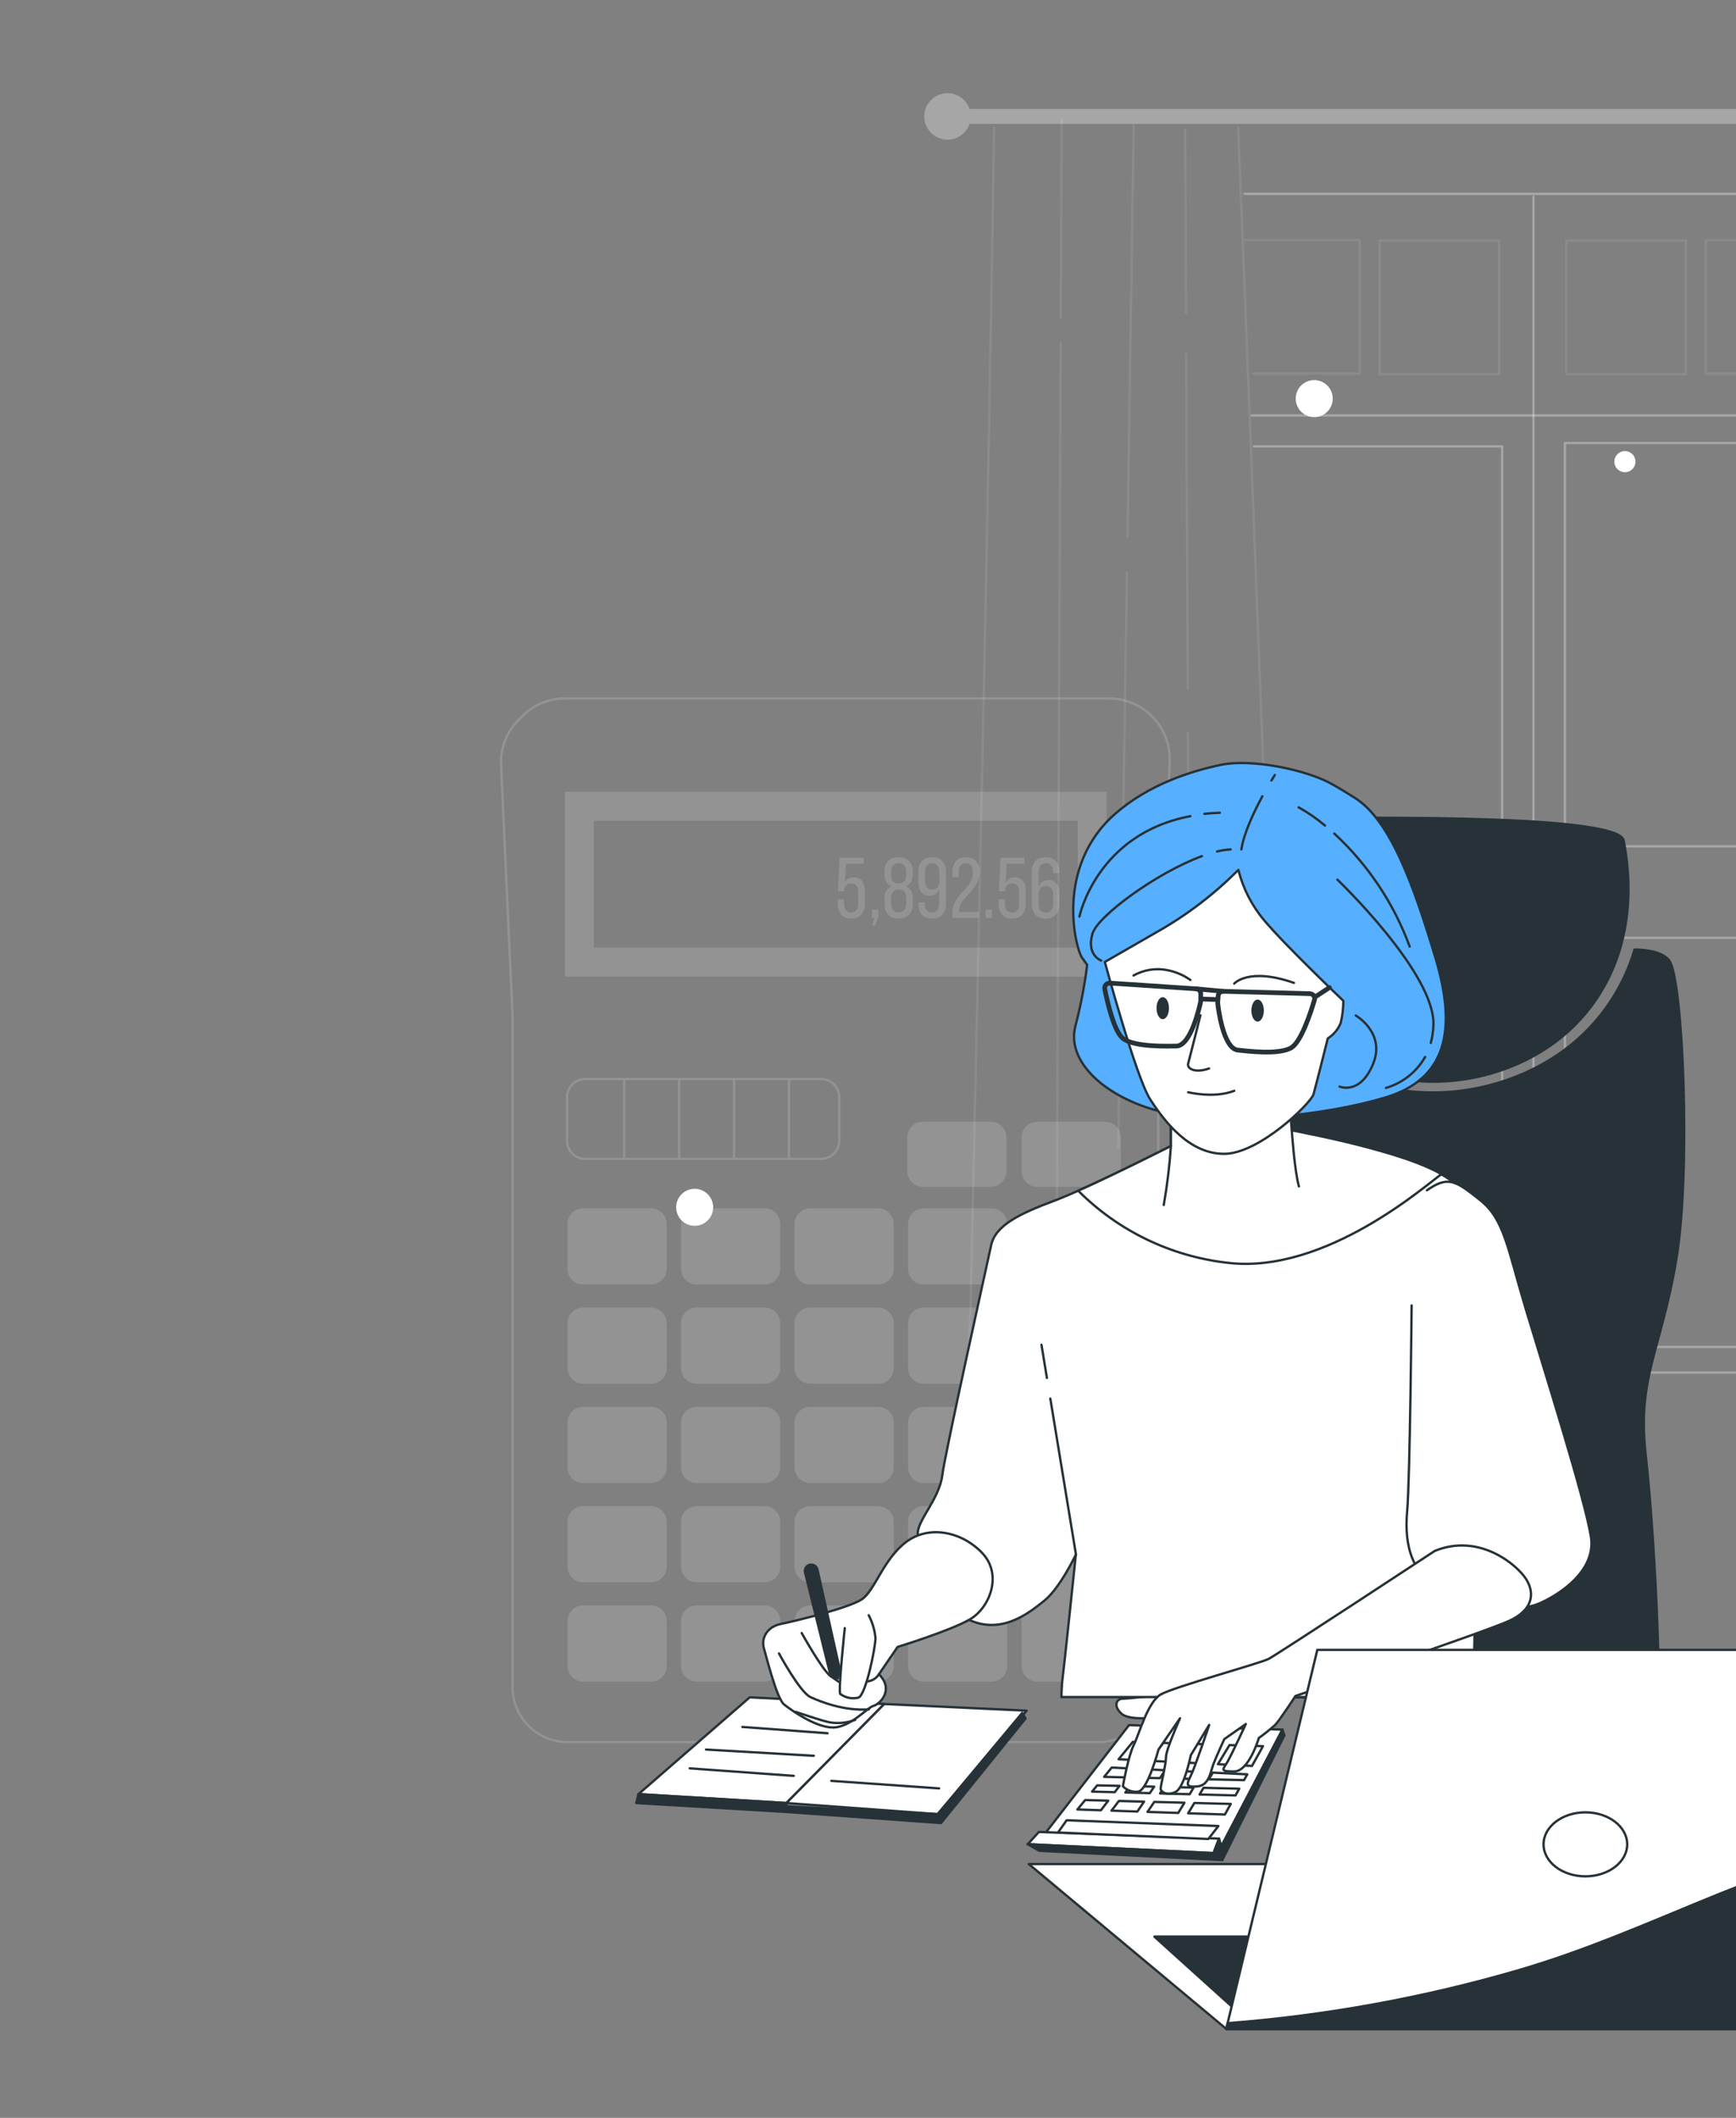 <?xml version="1.0" encoding="UTF-8"?> <svg xmlns="http://www.w3.org/2000/svg" width="738" height="900" viewBox="0 0 738 900" fill="none"><rect x="0" y="0" width="738" height="900" fill="#808080" stroke="none"/> <path opacity="0.3" d="M904.376 39.6C902.317 39.605 900.312 40.255 898.642 41.459C896.971 42.662 895.72 44.359 895.065 46.311H412.17C411.42 44.091 409.905 42.209 407.896 41.002C405.887 39.795 403.514 39.341 401.202 39.721C398.889 40.102 396.786 41.291 395.27 43.078C393.753 44.864 392.92 47.132 392.92 49.475C392.92 51.819 393.753 54.087 395.27 55.873C396.786 57.66 398.889 58.849 401.202 59.23C403.514 59.61 405.887 59.156 407.896 57.949C409.905 56.742 411.42 54.86 412.17 52.64H894.969C895.552 54.355 896.595 55.876 897.985 57.037C899.375 58.198 901.058 58.954 902.849 59.223C904.64 59.491 906.47 59.261 908.139 58.558C909.809 57.855 911.252 56.707 912.312 55.238C913.371 53.769 914.006 52.037 914.147 50.231C914.287 48.426 913.928 46.616 913.108 45.001C912.289 43.386 911.041 42.028 909.5 41.075C907.96 40.122 906.187 39.612 904.376 39.6Z" fill="white"></path> <g opacity="0.3"> <path opacity="0.3" d="M526.354 54.495C533.238 221.871 539.26 390.853 546.469 557.618L545.761 590.313C545.761 590.313 514.806 590.313 498.516 591.938C482.225 593.564 456.987 593.564 439.072 593.564C421.156 593.564 411.386 587.063 411.386 587.063L412.552 557.58C416.166 390.892 420.066 221.89 422.609 54.495" stroke="white" stroke-linecap="round" stroke-linejoin="round"></path> <path opacity="0.3" d="M449.224 529.952L449.129 549.664" stroke="white" stroke-linecap="round" stroke-linejoin="round"></path> <path opacity="0.3" d="M450.907 145.965L449.301 512.457" stroke="white" stroke-linecap="round" stroke-linejoin="round"></path> <path opacity="0.3" d="M451.327 50.785L450.945 135.028" stroke="white" stroke-linecap="round" stroke-linejoin="round"></path> <path opacity="0.3" d="M479.071 243.304L475.399 487.314" stroke="white" stroke-linecap="round" stroke-linejoin="round"></path> <path opacity="0.3" d="M481.958 52.984L479.319 228.047" stroke="white" stroke-linecap="round" stroke-linejoin="round"></path> <path opacity="0.3" d="M504.997 311.161L506.03 537.638" stroke="white" stroke-linecap="round" stroke-linejoin="round"></path> <path opacity="0.3" d="M504.271 150.343L504.92 292.577" stroke="white" stroke-linecap="round" stroke-linejoin="round"></path> <path opacity="0.3" d="M503.831 55.164L504.194 132.848" stroke="white" stroke-linecap="round" stroke-linejoin="round"></path> </g> <g opacity="0.3"> <path opacity="0.3" d="M529.433 102.065H578.017V158.756H532.683" stroke="white" stroke-linecap="round" stroke-linejoin="round"></path> <path opacity="0.3" d="M637.289 102.199H586.506V159.062H637.289V102.199Z" stroke="white" stroke-linecap="round" stroke-linejoin="round"></path> </g> <g opacity="0.3"> <path opacity="0.3" d="M773.729 102.065H725.126V158.756H770.479" stroke="white" stroke-linecap="round" stroke-linejoin="round"></path> <path opacity="0.3" d="M665.873 159.062H716.656V102.199H665.873V159.062Z" stroke="white" stroke-linecap="round" stroke-linejoin="round"></path> </g> <path opacity="0.3" d="M537.463 359.65H638.589V189.692H533.008" stroke="white" stroke-linecap="round" stroke-linejoin="round"></path> <path opacity="0.3" d="M768.605 188.258H665.261V359.65H760.823" stroke="white" stroke-linecap="round" stroke-linejoin="round"></path> <path opacity="0.3" d="M540.79 399.974H638.589V570.811H548.189" stroke="white" stroke-linecap="round" stroke-linejoin="round"></path> <path opacity="0.3" d="M761.932 398.54H665.261V572.398H753.404" stroke="white" stroke-linecap="round" stroke-linejoin="round"></path> <path opacity="0.3" d="M547.75 583.258H754.762" stroke="white" stroke-linecap="round" stroke-linejoin="round"></path> <path opacity="0.3" d="M529.031 82.391H773.595" stroke="white" stroke-linecap="round" stroke-linejoin="round"></path> <path opacity="0.3" d="M651.896 83.557V580.906" stroke="white" stroke-linecap="round" stroke-linejoin="round"></path> <path opacity="0.3" d="M532.128 176.557H770.039" stroke="white" stroke-linecap="round" stroke-linejoin="round"></path> <g opacity="0.15"> <path d="M471.463 296.81H240.182C236.603 296.806 233.063 297.55 229.789 298.995C226.515 300.44 223.579 302.554 221.17 305.2C218.443 307.743 216.301 310.848 214.893 314.301C213.484 317.753 212.843 321.47 213.013 325.195L217.895 431.641V716.932C217.895 723.137 220.36 729.087 224.747 733.475C229.134 737.862 235.085 740.327 241.29 740.327H467.595C474.079 740.051 480.224 737.352 484.813 732.763C489.402 728.173 492.102 722.029 492.377 715.544V430.284L497.259 323.838C497.419 320.35 496.871 316.865 495.647 313.595C494.423 310.325 492.549 307.336 490.138 304.81C487.727 302.284 484.829 300.273 481.619 298.898C478.41 297.523 474.954 296.812 471.463 296.81Z" stroke="white" stroke-linecap="round" stroke-linejoin="round"></path> <path d="M240.635 336.955V414.516H469.981V336.955H240.635ZM458.658 403.193H251.958V348.262H458.658V403.193Z" fill="white" stroke="white" stroke-linecap="round" stroke-linejoin="round"></path> <path d="M349.03 458.53H248.807C244.526 458.53 241.056 462 241.056 466.281V484.732C241.056 489.013 244.526 492.483 248.807 492.483H349.03C353.311 492.483 356.782 489.013 356.782 484.732V466.281C356.782 462 353.311 458.53 349.03 458.53Z" stroke="white" stroke-linecap="round" stroke-linejoin="round"></path> <path d="M265.386 458.951V492.499" stroke="white" stroke-linecap="round" stroke-linejoin="round"></path> <path d="M288.718 458.951V492.499" stroke="white" stroke-linecap="round" stroke-linejoin="round"></path> <path d="M312.051 458.951V492.499" stroke="white" stroke-linecap="round" stroke-linejoin="round"></path> <path d="M335.398 458.951V492.499" stroke="white" stroke-linecap="round" stroke-linejoin="round"></path> <path d="M421.226 477.198H392.341C388.947 477.198 386.196 479.95 386.196 483.344V497.708C386.196 501.102 388.947 503.853 392.341 503.853H421.226C424.62 503.853 427.371 501.102 427.371 497.708V483.344C427.371 479.95 424.62 477.198 421.226 477.198Z" fill="white" stroke="white" stroke-linecap="round" stroke-linejoin="round"></path> <path d="M276.787 513.991H247.902C244.509 513.991 241.757 516.742 241.757 520.136V539.226C241.757 542.62 244.509 545.371 247.902 545.371H276.787C280.181 545.371 282.932 542.62 282.932 539.226V520.136C282.932 516.742 280.181 513.991 276.787 513.991Z" fill="white" stroke="white" stroke-linecap="round" stroke-linejoin="round"></path> <path d="M325.042 513.991H296.158C292.764 513.991 290.013 516.742 290.013 520.136V539.226C290.013 542.62 292.764 545.371 296.158 545.371H325.042C328.436 545.371 331.187 542.62 331.187 539.226V520.136C331.187 516.742 328.436 513.991 325.042 513.991Z" fill="white" stroke="white" stroke-linecap="round" stroke-linejoin="round"></path> <path d="M373.298 513.991H344.414C341.02 513.991 338.269 516.742 338.269 520.136V539.226C338.269 542.62 341.02 545.371 344.414 545.371H373.298C376.692 545.371 379.443 542.62 379.443 539.226V520.136C379.443 516.742 376.692 513.991 373.298 513.991Z" fill="white" stroke="white" stroke-linecap="round" stroke-linejoin="round"></path> <path d="M421.554 513.991H392.669C389.275 513.991 386.524 516.742 386.524 520.136V539.226C386.524 542.62 389.275 545.371 392.669 545.371H421.554C424.947 545.371 427.699 542.62 427.699 539.226V520.136C427.699 516.742 424.947 513.991 421.554 513.991Z" fill="white" stroke="white" stroke-linecap="round" stroke-linejoin="round"></path> <path d="M469.825 513.991H440.94C437.547 513.991 434.795 516.742 434.795 520.136V539.226C434.795 542.62 437.547 545.371 440.94 545.371H469.825C473.219 545.371 475.97 542.62 475.97 539.226V520.136C475.97 516.742 473.219 513.991 469.825 513.991Z" fill="white" stroke="white" stroke-linecap="round" stroke-linejoin="round"></path> <path d="M276.787 556.163H247.902C244.509 556.163 241.757 558.915 241.757 562.309V581.399C241.757 584.793 244.509 587.544 247.902 587.544H276.787C280.181 587.544 282.932 584.793 282.932 581.399V562.309C282.932 558.915 280.181 556.163 276.787 556.163Z" fill="white" stroke="white" stroke-linecap="round" stroke-linejoin="round"></path> <path d="M325.042 556.163H296.158C292.764 556.163 290.013 558.915 290.013 562.309V581.399C290.013 584.793 292.764 587.544 296.158 587.544H325.042C328.436 587.544 331.187 584.793 331.187 581.399V562.309C331.187 558.915 328.436 556.163 325.042 556.163Z" fill="white" stroke="white" stroke-linecap="round" stroke-linejoin="round"></path> <path d="M373.298 556.163H344.414C341.02 556.163 338.269 558.915 338.269 562.309V581.399C338.269 584.793 341.02 587.544 344.414 587.544H373.298C376.692 587.544 379.443 584.793 379.443 581.399V562.309C379.443 558.915 376.692 556.163 373.298 556.163Z" fill="white" stroke="white" stroke-linecap="round" stroke-linejoin="round"></path> <path d="M421.554 556.163H392.669C389.275 556.163 386.524 558.915 386.524 562.309V581.399C386.524 584.793 389.275 587.544 392.669 587.544H421.554C424.947 587.544 427.699 584.793 427.699 581.399V562.309C427.699 558.915 424.947 556.163 421.554 556.163Z" fill="white" stroke="white" stroke-linecap="round" stroke-linejoin="round"></path> <path d="M469.825 556.163H440.94C437.547 556.163 434.795 558.915 434.795 562.309V581.399C434.795 584.793 437.547 587.544 440.94 587.544H469.825C473.219 587.544 475.97 584.793 475.97 581.399V562.309C475.97 558.915 473.219 556.163 469.825 556.163Z" fill="white" stroke="white" stroke-linecap="round" stroke-linejoin="round"></path> <path d="M276.787 598.352H247.902C244.509 598.352 241.757 601.103 241.757 604.497V623.587C241.757 626.981 244.509 629.732 247.902 629.732H276.787C280.181 629.732 282.932 626.981 282.932 623.587V604.497C282.932 601.103 280.181 598.352 276.787 598.352Z" fill="white" stroke="white" stroke-linecap="round" stroke-linejoin="round"></path> <path d="M325.042 598.352H296.158C292.764 598.352 290.013 601.103 290.013 604.497V623.587C290.013 626.981 292.764 629.732 296.158 629.732H325.042C328.436 629.732 331.187 626.981 331.187 623.587V604.497C331.187 601.103 328.436 598.352 325.042 598.352Z" fill="white" stroke="white" stroke-linecap="round" stroke-linejoin="round"></path> <path d="M373.298 598.352H344.414C341.02 598.352 338.269 601.103 338.269 604.497V623.587C338.269 626.981 341.02 629.732 344.414 629.732H373.298C376.692 629.732 379.443 626.981 379.443 623.587V604.497C379.443 601.103 376.692 598.352 373.298 598.352Z" fill="white" stroke="white" stroke-linecap="round" stroke-linejoin="round"></path> <path d="M421.554 598.352H392.669C389.275 598.352 386.524 601.103 386.524 604.497V623.587C386.524 626.981 389.275 629.732 392.669 629.732H421.554C424.947 629.732 427.699 626.981 427.699 623.587V604.497C427.699 601.103 424.947 598.352 421.554 598.352Z" fill="white" stroke="white" stroke-linecap="round" stroke-linejoin="round"></path> <path d="M469.825 598.352H440.94C437.547 598.352 434.795 601.103 434.795 604.497V623.587C434.795 626.981 437.547 629.732 440.94 629.732H469.825C473.219 629.732 475.97 626.981 475.97 623.587V604.497C475.97 601.103 473.219 598.352 469.825 598.352Z" fill="white" stroke="white" stroke-linecap="round" stroke-linejoin="round"></path> <path d="M276.787 640.541H247.902C244.509 640.541 241.757 643.292 241.757 646.686V665.776C241.757 669.169 244.509 671.921 247.902 671.921H276.787C280.181 671.921 282.932 669.169 282.932 665.776V646.686C282.932 643.292 280.181 640.541 276.787 640.541Z" fill="white" stroke="white" stroke-linecap="round" stroke-linejoin="round"></path> <path d="M325.042 640.541H296.158C292.764 640.541 290.013 643.292 290.013 646.686V665.776C290.013 669.169 292.764 671.921 296.158 671.921H325.042C328.436 671.921 331.187 669.169 331.187 665.776V646.686C331.187 643.292 328.436 640.541 325.042 640.541Z" fill="white" stroke="white" stroke-linecap="round" stroke-linejoin="round"></path> <path d="M373.298 640.541H344.414C341.02 640.541 338.269 643.292 338.269 646.686V665.776C338.269 669.169 341.02 671.921 344.414 671.921H373.298C376.692 671.921 379.443 669.169 379.443 665.776V646.686C379.443 643.292 376.692 640.541 373.298 640.541Z" fill="white" stroke="white" stroke-linecap="round" stroke-linejoin="round"></path> <path d="M421.554 640.541H392.669C389.275 640.541 386.524 643.292 386.524 646.686V665.776C386.524 669.169 389.275 671.921 392.669 671.921H421.554C424.947 671.921 427.699 669.169 427.699 665.776V646.686C427.699 643.292 424.947 640.541 421.554 640.541Z" fill="white" stroke="white" stroke-linecap="round" stroke-linejoin="round"></path> <path d="M276.787 682.729H247.902C244.509 682.729 241.757 685.48 241.757 688.874V707.964C241.757 711.358 244.509 714.109 247.902 714.109H276.787C280.181 714.109 282.932 711.358 282.932 707.964V688.874C282.932 685.48 280.181 682.729 276.787 682.729Z" fill="white" stroke="white" stroke-linecap="round" stroke-linejoin="round"></path> <path d="M325.042 682.729H296.158C292.764 682.729 290.013 685.48 290.013 688.874V707.964C290.013 711.358 292.764 714.109 296.158 714.109H325.042C328.436 714.109 331.187 711.358 331.187 707.964V688.874C331.187 685.48 328.436 682.729 325.042 682.729Z" fill="white" stroke="white" stroke-linecap="round" stroke-linejoin="round"></path> <path d="M373.298 682.729H344.414C341.02 682.729 338.269 685.48 338.269 688.874V707.964C338.269 711.358 341.02 714.109 344.414 714.109H373.298C376.692 714.109 379.443 711.358 379.443 707.964V688.874C379.443 685.48 376.692 682.729 373.298 682.729Z" fill="white" stroke="white" stroke-linecap="round" stroke-linejoin="round"></path> <path d="M421.554 682.729H392.669C389.275 682.729 386.524 685.48 386.524 688.874V707.964C386.524 711.358 389.275 714.109 392.669 714.109H421.554C424.947 714.109 427.699 711.358 427.699 707.964V688.874C427.699 685.48 424.947 682.729 421.554 682.729Z" fill="white" stroke="white" stroke-linecap="round" stroke-linejoin="round"></path> <path d="M469.716 640.541H441.034C439.379 640.541 437.793 641.198 436.623 642.368C435.453 643.538 434.795 645.125 434.795 646.779V707.871C434.795 709.525 435.453 711.112 436.623 712.282C437.793 713.452 439.379 714.109 441.034 714.109H469.716C471.371 714.109 472.957 713.452 474.127 712.282C475.297 711.112 475.955 709.525 475.955 707.871V646.779C475.955 645.125 475.297 643.538 474.127 642.368C472.957 641.198 471.371 640.541 469.716 640.541Z" fill="white" stroke="white" stroke-linecap="round" stroke-linejoin="round"></path> <path d="M469.825 477.198H440.94C437.547 477.198 434.795 479.95 434.795 483.344V497.708C434.795 501.102 437.547 503.853 440.94 503.853H469.825C473.219 503.853 475.97 501.102 475.97 497.708V483.344C475.97 479.95 473.219 477.198 469.825 477.198Z" fill="white" stroke="white" stroke-linecap="round" stroke-linejoin="round"></path> <path d="M359.199 374.932C359.569 374.26 360.12 373.704 360.79 373.329C361.46 372.954 362.222 372.775 362.989 372.811C366.295 372.811 367.668 375.229 367.668 378.878V383.885C367.668 387.799 365.812 390.373 361.897 390.373C357.983 390.373 356.158 387.799 356.158 383.885V382.169H358.825V384.072C358.825 386.38 359.776 387.768 361.819 387.768C363.862 387.768 364.814 386.38 364.814 384.072V379.097C364.814 376.788 363.862 375.4 361.819 375.4C361.448 375.383 361.077 375.442 360.728 375.572C360.38 375.702 360.061 375.902 359.792 376.158C359.522 376.414 359.307 376.722 359.16 377.064C359.013 377.405 358.936 377.773 358.934 378.145V378.738H356.267L356.953 364.498H367.153V367.072H359.62L359.199 374.932Z" fill="white"></path> <path d="M371.739 390.108H370.678V386.567H373.392V389.889L371.957 393.367H370.787L371.739 390.108Z" fill="white"></path> <path d="M388.083 370.581V371.376C388.083 373.981 387.163 375.884 385.151 376.648C387.272 377.49 388.083 379.502 388.083 382.06V383.963C388.083 387.909 386.025 390.373 382.048 390.373C378.07 390.373 376.012 387.909 376.012 383.963V382.091C376.012 379.502 376.807 377.553 378.975 376.679C376.885 375.884 376.012 374.012 376.012 371.408V370.612C376.012 366.666 378.102 364.28 382.048 364.28C385.994 364.28 388.083 366.635 388.083 370.581ZM378.819 370.581V371.829C378.819 374.324 380.036 375.416 382.048 375.416C384.06 375.416 385.26 374.324 385.26 371.829V370.581C385.26 367.961 384.06 366.744 382.048 366.744C380.036 366.744 378.819 368.054 378.819 370.643V370.581ZM378.819 381.67V383.822C378.819 386.458 380.004 387.706 382.048 387.706C384.091 387.706 385.167 386.458 385.26 383.822V381.67C385.26 379.19 384.169 377.974 382.048 377.974C379.926 377.974 378.819 379.253 378.819 381.732V381.67Z" fill="white"></path> <path d="M402.151 370.69V383.744C402.151 387.8 400.327 390.373 396.24 390.373C392.154 390.373 390.454 387.846 390.454 383.932V383.448H393.121V384.119C393.121 386.411 394.104 387.768 396.162 387.768C398.221 387.768 399.282 386.38 399.282 383.666V377.927C398.987 378.767 398.424 379.488 397.681 379.978C396.937 380.468 396.053 380.701 395.164 380.641C391.858 380.641 390.407 378.301 390.407 374.605V370.69C390.407 366.775 392.31 364.249 396.256 364.249C400.202 364.249 402.151 366.775 402.151 370.69ZM393.23 370.534V374.387C393.23 376.679 394.228 378.083 396.272 378.083C398.315 378.083 399.297 376.679 399.297 374.387V370.534C399.297 368.195 398.361 366.853 396.272 366.853C394.182 366.853 393.23 368.195 393.23 370.534Z" fill="white"></path> <path d="M416.422 370.721C416.422 378.442 407.751 381.218 407.719 387.113V387.519H416.126V390.108H404.896V387.909C404.896 379.642 413.568 378.036 413.568 370.83C413.568 368.195 412.695 366.807 410.574 366.807C408.452 366.807 407.564 368.366 407.564 370.581V372.842H404.896V370.768C404.896 366.853 406.69 364.249 410.636 364.249C414.582 364.249 416.422 366.807 416.422 370.721Z" fill="white"></path> <path d="M421.741 386.567V390.108H418.996V386.567H421.741Z" fill="white"></path> <path d="M427.574 374.932C427.945 374.257 428.499 373.7 429.172 373.325C429.845 372.95 430.61 372.772 431.38 372.811C434.67 372.811 436.058 375.229 436.058 378.878V383.885C436.058 387.799 434.202 390.373 430.288 390.373C426.373 390.373 424.548 387.799 424.548 383.885V382.169H427.215V384.072C427.215 386.38 428.167 387.768 430.21 387.768C432.253 387.768 433.22 386.38 433.22 384.072V379.097C433.22 376.788 432.269 375.4 430.21 375.4C429.838 375.383 429.467 375.442 429.119 375.572C428.77 375.702 428.452 375.902 428.182 376.158C427.913 376.414 427.698 376.722 427.55 377.064C427.403 377.405 427.326 377.773 427.324 378.145V378.738H424.658L425.344 364.498H435.45V367.072H427.98L427.574 374.932Z" fill="white"></path> <path d="M450.361 370.643V371.174H447.678V370.519C447.678 368.21 446.727 366.853 444.652 366.853C442.578 366.853 441.533 368.242 441.533 370.987V376.726C441.835 375.886 442.401 375.166 443.146 374.674C443.891 374.182 444.775 373.944 445.666 373.997C448.957 373.997 450.345 376.367 450.345 380.064V383.932C450.345 387.846 448.411 390.42 444.496 390.42C440.582 390.42 438.601 387.846 438.601 383.932V370.877C438.601 366.822 440.441 364.296 444.496 364.296C448.552 364.296 450.361 366.744 450.361 370.643ZM441.533 380.235V384.072C441.533 386.38 442.485 387.768 444.574 387.768C446.664 387.768 447.694 386.38 447.694 384.072V380.235C447.694 377.927 446.696 376.539 444.574 376.539C442.453 376.539 441.533 377.927 441.533 380.235Z" fill="white"></path> </g> <path d="M318.711 721.304L271.427 762.432L334.312 766.217L375.918 724.134L318.711 721.304Z" fill="white" stroke="#263238" stroke-linecap="round" stroke-linejoin="round"></path> <path d="M375.919 724.134L436.453 726.964L398.614 770.94L334.313 766.218L375.919 724.134Z" fill="white" stroke="#263238" stroke-linecap="round" stroke-linejoin="round"></path> <path d="M315.595 733.885L351.808 736.562" stroke="#263238" stroke-linecap="round" stroke-linejoin="round"></path> <path d="M300.146 743.484L345.958 746.141" stroke="#263238" stroke-linecap="round" stroke-linejoin="round"></path> <path d="M293.225 751.476L337.43 754.669" stroke="#263238" stroke-linecap="round" stroke-linejoin="round"></path> <path d="M353.414 756.791L399.226 760.003" stroke="#263238" stroke-linecap="round" stroke-linejoin="round"></path> <path d="M271.428 762.432L270.491 766.217L334.313 770.003V766.217L271.428 762.432Z" fill="#263238" stroke="#263238" stroke-linecap="round" stroke-linejoin="round"></path> <path d="M334.313 767.632V770.003L400.029 774.726L435.975 730.272L434.56 727.92L398.614 770.94L334.313 767.632Z" fill="#263238" stroke="#263238" stroke-linecap="round" stroke-linejoin="round"></path> <path d="M479.95 733.121L442.59 781.341L519.185 784.649L545.188 735.013L479.95 733.121Z" fill="white" stroke="#263238" stroke-linecap="round" stroke-linejoin="round"></path> <path d="M441.653 778.511L436.911 783.712L515.877 787.498L518.248 781.341L441.653 778.511Z" fill="white" stroke="#263238" stroke-linecap="round" stroke-linejoin="round"></path> <path d="M518.247 781.341L519.184 784.649L545.187 735.013L545.99 737.499L519.624 790.442L515.876 787.498L518.247 781.341Z" fill="#263238" stroke="#263238" stroke-linecap="round" stroke-linejoin="round"></path> <path d="M497.77 748.722L503.047 740.941L494.501 740.654L488.688 748.263L497.77 748.722Z" fill="white" stroke="#263238" stroke-linecap="round" stroke-linejoin="round"></path> <path d="M481.537 751.591L472.627 751.132L469.396 755.09L478.688 755.319L481.537 751.591Z" fill="white" stroke="#263238" stroke-linecap="round" stroke-linejoin="round"></path> <path d="M475.667 765.338L472.513 769.449L483.507 769.831L486.355 765.625L475.667 765.338Z" fill="white" stroke="#263238" stroke-linecap="round" stroke-linejoin="round"></path> <path d="M475.935 758.914L466.433 758.703L464.253 761.361L473.889 761.609L475.935 758.914Z" fill="white" stroke="#263238" stroke-linecap="round" stroke-linejoin="round"></path> <path d="M487.828 769.984L500.886 770.424L503.525 766.084L490.696 765.74L487.828 769.984Z" fill="white" stroke="#263238" stroke-linecap="round" stroke-linejoin="round"></path> <path d="M513.85 756.141L528.859 756.485L530.236 754.019L515.59 753.292L513.85 756.141Z" fill="white" stroke="#263238" stroke-linecap="round" stroke-linejoin="round"></path> <path d="M517.75 749.717L532.243 750.443L536.909 742.049L522.683 741.591L517.75 749.717Z" fill="white" stroke="#263238" stroke-linecap="round" stroke-linejoin="round"></path> <path d="M509.95 762.585L525.227 762.986L526.833 760.118L511.651 759.755L509.95 762.585Z" fill="white" stroke="#263238" stroke-linecap="round" stroke-linejoin="round"></path> <path d="M478.401 761.743L488.803 762.011L490.657 759.258L480.466 759.028L478.401 761.743Z" fill="white" stroke="#263238" stroke-linecap="round" stroke-linejoin="round"></path> <path d="M513.582 749.506L518.477 741.438L507.368 741.074L502.053 748.933L513.582 749.506Z" fill="white" stroke="#263238" stroke-linecap="round" stroke-linejoin="round"></path> <path d="M507.75 766.198L505.093 770.577L520.714 771.093L523.218 766.6L507.75 766.198Z" fill="white" stroke="#263238" stroke-linecap="round" stroke-linejoin="round"></path> <path d="M484.233 748.034L489.988 740.501L481.576 740.233L475.534 747.614L484.233 748.034Z" fill="white" stroke="#263238" stroke-linecap="round" stroke-linejoin="round"></path> <path d="M471.136 765.204L461.327 764.955L458.039 768.951L468.019 769.296L471.136 765.204Z" fill="white" stroke="#263238" stroke-linecap="round" stroke-linejoin="round"></path> <path d="M483.22 755.414L493.086 755.644L495.38 752.279L485.992 751.801L483.22 755.414Z" fill="white" stroke="#263238" stroke-linecap="round" stroke-linejoin="round"></path> <path d="M511.421 753.082L499.663 752.489L497.445 755.759L509.624 756.045L511.421 753.082Z" fill="white" stroke="#263238" stroke-linecap="round" stroke-linejoin="round"></path> <path d="M507.426 759.659L494.998 759.372L493.143 762.126L505.724 762.47L507.426 759.659Z" fill="white" stroke="#263238" stroke-linecap="round" stroke-linejoin="round"></path> <path d="M436.911 783.712L441.825 786.504L519.624 790.443L515.877 787.498L436.911 783.712Z" fill="#263238" stroke="#263238" stroke-linecap="round" stroke-linejoin="round"></path> <path d="M449.779 778.741L453.45 773.54L517.961 775.988L513.678 781.494L449.779 778.741Z" fill="white" stroke="#263238" stroke-linecap="round" stroke-linejoin="round"></path> <path d="M522.205 617.904C518.764 648.916 516.641 692.472 516.469 721.343H705.298C705.107 692.395 702.985 648.916 699.562 617.904C695.968 585.495 706.044 573.928 712.526 535.802C719.007 497.677 715.413 416.226 709.658 408.291C707.038 404.696 700.863 403.626 694.878 403.53C690.565 418.136 682.269 431.251 670.921 441.407C640.921 468.309 585.416 476.052 546.641 439.342C536.424 429.691 529.281 417.24 526.106 403.549C520.37 403.721 514.634 404.849 512.072 408.291C506.336 416.226 502.703 497.62 509.185 535.802C515.666 573.985 525.8 585.495 522.205 617.904Z" fill="#263238" stroke="#263238" stroke-linecap="round" stroke-linejoin="round"></path> <path d="M690.232 357.145C696.752 390.93 687.345 419.82 666.447 438.558C638.723 463.414 587.386 470.565 551.631 436.646C515.877 402.727 533.85 347.814 547.597 347.814C561.344 347.814 687.861 345.08 690.232 357.145Z" fill="#263238" stroke="#263238" stroke-linecap="round" stroke-linejoin="round"></path> <path d="M499.758 719.584C499.758 719.584 480.046 721.878 477.292 721.878C474.539 721.878 473.163 725.09 476.834 728.302C480.505 731.515 492.894 729.679 492.894 729.679L499.758 719.584Z" fill="white" stroke="#263238" stroke-linecap="round" stroke-linejoin="round"></path> <path d="M497.77 466.301V487.008C497.77 487.008 462.934 504.732 448.25 510.239C433.565 515.745 423.183 520.64 421.348 529.187C419.512 537.733 401.788 617.254 400.564 627.024C399.341 636.794 390.163 645.991 390.163 651.478C390.011 654.186 390.427 656.896 391.387 659.432C391.387 659.432 395.67 679.604 410.335 687.558C425 695.512 437.236 685.646 443.967 680.216C450.697 674.786 457.351 660.656 457.351 660.656C457.351 660.656 452.456 707.748 451.844 712.012C451.455 715.056 451.251 718.121 451.232 721.19H626.716C626.364 684.632 628.203 648.085 632.222 611.747C634.631 589.243 630.31 518.805 623.656 508.499C617.003 498.193 599.202 492.61 583.925 488.327C568.648 484.044 549.069 480.373 549.069 480.373L548.457 472.42L497.77 466.301Z" fill="white" stroke="#263238" stroke-linecap="round" stroke-linejoin="round"></path> <path d="M445.056 585.552L442.743 571.461" stroke="#263238" stroke-linecap="round" stroke-linejoin="round"></path> <path d="M457.427 660.732L446.509 594.348" stroke="#263238" stroke-linecap="round" stroke-linejoin="round"></path> <path d="M521.632 536.605C563.696 541.863 607.328 502.572 612.796 498.977C604.536 494.293 593.772 491.042 584.001 488.308C568.705 484.025 549.146 480.354 549.146 480.354L548.534 472.4L497.77 466.301V487.008C497.77 487.008 474.826 498.671 458.364 506.013C475.39 523.068 497.691 533.852 521.632 536.605Z" fill="white" stroke="#263238" stroke-linecap="round" stroke-linejoin="round"></path> <path d="M497.77 487.008C497.203 495.411 496.188 503.779 494.73 512.074" stroke="#263238" stroke-linecap="round" stroke-linejoin="round"></path> <path d="M549.146 480.354C549.146 480.354 550.369 498.079 552.205 504.197" stroke="#263238" stroke-linecap="round" stroke-linejoin="round"></path> <path d="M566.621 333.417C555.379 326.993 531.957 322.366 519.28 324.985C505.762 327.758 488.038 333.608 474.08 345.826C447.943 368.77 457.58 403.626 459.874 406.819L462.169 410.031C461.077 418.853 459.391 427.592 457.121 436.187C452.991 452.688 473.163 468.691 497.923 473.318C522.684 477.945 562.587 474.236 588.724 466.454C614.861 458.672 619.488 438.004 610.291 407.278C601.095 376.552 591.171 348.732 576.048 339.115C572.663 336.954 569.508 335.061 566.621 333.417Z" fill="#57AFFF" stroke="#263238" stroke-linecap="round" stroke-linejoin="round"></path> <path d="M517.406 361.849C519.285 361.371 521.206 361.077 523.142 360.969" stroke="#263238" stroke-linecap="round" stroke-linejoin="round"></path> <path d="M468.115 408.195C468.115 408.195 461.71 405.92 464.444 396.723C466.681 389.267 491.613 370.931 510.963 363.818" stroke="#263238" stroke-linecap="round" stroke-linejoin="round"></path> <path d="M512.015 345.845C514.118 345.616 516.298 345.463 518.573 345.386" stroke="#263238" stroke-linecap="round" stroke-linejoin="round"></path> <path d="M458.88 389.496C458.88 389.496 466.126 354.392 506.049 346.839" stroke="#263238" stroke-linecap="round" stroke-linejoin="round"></path> <path d="M536.641 338.407C533.046 345.061 528.763 354.086 527.731 360.969" stroke="#263238" stroke-linecap="round" stroke-linejoin="round"></path> <path d="M541.957 329.325C541.957 329.325 541.402 330.186 540.503 331.677" stroke="#263238" stroke-linecap="round" stroke-linejoin="round"></path> <path d="M567.214 354.219C581.559 367.461 592.549 383.923 599.278 402.249" stroke="#263238" stroke-linecap="round" stroke-linejoin="round"></path> <path d="M552.052 343.092C556.037 345.299 559.796 347.893 563.275 350.835" stroke="#263238" stroke-linecap="round" stroke-linejoin="round"></path> <path d="M605.836 449.169C602.206 455.553 596.233 460.271 589.183 462.324" stroke="#263238" stroke-linecap="round" stroke-linejoin="round"></path> <path d="M568.552 373.818C568.552 373.818 610.291 413.702 609.374 435.728C609.279 438.248 608.901 440.75 608.245 443.185" stroke="#263238" stroke-linecap="round" stroke-linejoin="round"></path> <path d="M576.353 431.56C576.353 431.56 589.183 438.883 583.695 452.19C578.208 465.498 569.47 461.75 569.47 461.75" stroke="#263238" stroke-linecap="round" stroke-linejoin="round"></path> <path d="M526.45 369.65C516.154 380.032 504.469 388.938 491.728 396.112L469.683 408.788C469.683 408.788 482.914 457.831 488.975 467.2C495.036 476.569 505.494 490.335 520.389 490.335C535.283 490.335 557.309 468.844 558.399 465.001C559.489 461.158 564.46 441.292 564.46 441.292C566.947 439.722 568.874 437.407 569.967 434.677C570.693 431.606 571.065 428.463 571.076 425.308C571.076 425.308 546.22 401.618 537.463 391.14C532.193 384.915 528.425 377.563 526.45 369.65Z" fill="white" stroke="#263238" stroke-linecap="round" stroke-linejoin="round"></path> <path d="M508.592 420.222L471.863 417.774C471.54 417.751 471.216 417.802 470.916 417.924C470.616 418.046 470.348 418.235 470.134 418.478C469.919 418.72 469.763 419.009 469.678 419.321C469.594 419.634 469.582 419.962 469.645 420.279C470.754 425.843 473.583 438.329 477.407 441.311C482.379 445.135 497.044 444.543 500.026 444.543C506.355 444.543 510.045 427.43 510.447 425.518C510.455 425.397 510.455 425.276 510.447 425.155V422.402C510.465 421.872 510.285 421.355 509.942 420.952C509.599 420.549 509.118 420.288 508.592 420.222V420.222Z" stroke="#263238" stroke-width="2" stroke-linecap="round" stroke-linejoin="round"></path> <path d="M520.064 421.274L556.87 422.268C557.189 422.28 557.502 422.365 557.782 422.518C558.063 422.67 558.306 422.884 558.49 423.145C558.675 423.405 558.798 423.705 558.848 424.02C558.899 424.336 558.876 424.658 558.782 424.964C557.176 430.394 553.18 442.554 549.088 445.154C543.792 448.539 529.242 446.531 526.278 446.263C519.969 445.671 517.884 428.291 517.674 426.34C517.655 426.22 517.655 426.097 517.674 425.977L517.865 423.243C517.88 422.969 517.949 422.701 518.067 422.454C518.186 422.206 518.352 421.985 518.556 421.802C518.76 421.619 518.999 421.478 519.257 421.387C519.516 421.297 519.79 421.258 520.064 421.274Z" stroke="#263238" stroke-width="2" stroke-linecap="round" stroke-linejoin="round"></path> <path d="M508.573 420.222L520.045 421.273" stroke="#263238" stroke-width="2" stroke-linecap="round" stroke-linejoin="round"></path> <path d="M511.192 424.562L517.712 424.772" stroke="#263238" stroke-width="2" stroke-linecap="round" stroke-linejoin="round"></path> <path d="M559.241 423.549L565.149 419.687" stroke="#263238" stroke-width="2" stroke-linecap="round" stroke-linejoin="round"></path> <path d="M537.272 429.457C537.272 432.038 536.087 434.141 534.634 434.141C533.181 434.141 531.976 432.038 531.976 429.457C531.976 426.876 533.161 424.772 534.634 424.772C536.106 424.772 537.272 426.856 537.272 429.457Z" fill="#263238"></path> <path d="M496.948 428.424C496.948 431.025 495.762 433.109 494.309 433.109C492.856 433.109 491.651 431.025 491.651 428.424C491.651 425.824 492.837 423.759 494.309 423.759C495.781 423.759 496.948 425.824 496.948 428.424Z" fill="#263238"></path> <path d="M510.313 431.445C510.313 431.445 505.724 449.781 505.112 451.923C504.5 454.064 507.866 456.205 513.984 454.064" stroke="#263238" stroke-linecap="round" stroke-linejoin="round"></path> <path d="M505.112 464.16C505.112 464.16 516.125 466.894 524.691 463.548" stroke="#263238" stroke-linecap="round" stroke-linejoin="round"></path> <path d="M524.691 417.985C524.691 417.985 530.79 410.949 550.063 417.679" stroke="#263238" stroke-linecap="round" stroke-linejoin="round"></path> <path d="M506.03 416.455C506.03 416.455 494.73 407.584 481.881 414.543" stroke="#263238" stroke-linecap="round" stroke-linejoin="round"></path> <path d="M600.1 554.75C600.1 554.75 599.45 627.903 598.188 642.396C596.926 656.889 600.1 669.508 614.326 677.08C628.551 684.651 646.619 684.02 652.432 682.128C658.244 680.235 678.913 669.508 676.332 653.123C673.75 636.737 656.313 581.862 648.55 556.012C640.788 530.162 639.507 518.174 629.163 509.952C618.819 501.73 615.664 499.512 606.62 505.822" fill="white"></path> <path d="M600.1 554.75C600.1 554.75 599.45 627.903 598.188 642.396C596.926 656.889 600.1 669.508 614.326 677.08C628.551 684.651 646.619 684.02 652.432 682.128C658.244 680.235 678.913 669.508 676.332 653.123C673.75 636.737 656.313 581.862 648.55 556.012C640.788 530.162 639.507 518.174 629.163 509.952C618.819 501.73 615.664 499.512 606.62 505.822" stroke="#263238" stroke-linecap="round" stroke-linejoin="round"></path> <path d="M373.643 711.477L381.597 699.871C381.597 699.871 403.623 693.141 412.189 688.246C420.755 683.351 426.261 669.298 417.696 660.121C409.13 650.943 395.077 647.903 385.287 655.226C375.498 662.549 371.903 676.028 366.339 679.68C360.775 683.332 338.214 688.858 332.095 690.082C325.977 691.305 323.53 696.2 324.753 700.483C325.977 704.766 330.26 721.878 333.319 724.325C336.378 726.773 346.703 734.115 354.102 734.115C361.502 734.115 368.787 725.549 371.31 724.937C373.834 724.326 380.373 718.207 373.643 711.477Z" fill="white" stroke="#263238" stroke-linecap="round" stroke-linejoin="round"></path> <path d="M359.131 691.898C359.131 691.898 356.244 718.838 357.219 719.871C358.302 720.676 359.547 721.233 360.869 721.504C362.19 721.775 363.555 721.753 364.867 721.438C368.003 720.654 372.171 700.273 372.171 696.085C371.85 692.705 370.876 689.42 369.303 686.411" stroke="#263238" stroke-linecap="round" stroke-linejoin="round"></path> <path d="M340.814 693.982C340.814 693.982 349.705 709.947 353.108 712.299L356.512 714.651" stroke="#263238" stroke-linecap="round" stroke-linejoin="round"></path> <path d="M331.139 702.624C331.139 702.624 340.03 719.087 344.523 721.19C349.016 723.293 359.169 727.193 369.379 726.409" stroke="#263238" stroke-linecap="round" stroke-linejoin="round"></path> <path d="M342.248 668.246L353.127 712.223L356.263 713.255L356.798 708.551L347.487 666.927C347.397 666.573 347.236 666.242 347.013 665.952C346.791 665.662 346.513 665.421 346.195 665.242C345.876 665.063 345.525 664.951 345.162 664.912C344.799 664.873 344.432 664.908 344.083 665.015C343.421 665.216 342.861 665.663 342.52 666.264C342.178 666.866 342.081 667.575 342.248 668.246Z" fill="#263238" stroke="#263238" stroke-linecap="round" stroke-linejoin="round"></path> <path d="M338.214 727.461C338.214 727.461 349.686 731.381 352.592 731.897C356.277 732.535 360.065 732.178 363.567 730.865" stroke="#263238" stroke-linecap="round" stroke-linejoin="round"></path> <path d="M373.643 711.477C373.107 712.349 372.372 713.08 371.497 713.612C370.623 714.144 369.635 714.461 368.615 714.536" stroke="#263238" stroke-linecap="round" stroke-linejoin="round"></path> <path d="M609.928 659.088C609.928 659.088 543.008 703.064 539.298 704.976C535.589 706.888 498.936 716.888 493.41 720.1C487.885 723.312 484.233 737.078 481.938 741.648C479.644 746.218 477.35 759.086 477.35 759.086C478.17 759.939 479.177 760.591 480.292 760.989C481.407 761.387 482.599 761.521 483.774 761.38C487.904 760.921 492.493 743.484 492.493 743.484L501.651 730.195C501.651 730.195 495.686 743.484 495.686 746.696C495.686 749.908 493.41 758.627 493.41 760.08C493.41 761.533 496.145 763.292 499.816 761.456C503.487 759.621 506.24 745.855 506.24 745.855L514.041 733.025C514.041 733.025 508.075 750.902 506.24 754.573C504.404 758.244 503.945 759.621 508.993 759.162C514.041 758.703 514.5 753.197 515.876 749.602C517.253 746.007 520.465 739.067 520.465 739.067L529.624 732.643C529.624 732.643 523.677 745.472 521.842 748.684C520.006 751.896 518.171 752.814 524.595 752.814C531.019 752.814 535.13 738.608 535.13 738.608C537.517 736.891 539.815 735.053 542.013 733.102C543.925 731.19 550.732 720.712 550.732 720.712C550.732 720.712 632.355 693.198 641.992 688.609C651.628 684.021 652.527 677.137 648.856 671.191C645.185 665.245 629.048 651.249 609.928 659.088Z" fill="white" stroke="#263238" stroke-linecap="round" stroke-linejoin="round"></path> <path d="M521.296 862.195L437.359 792.157H587.045L521.296 862.195Z" fill="white" stroke="#263238" stroke-linecap="round" stroke-linejoin="round"></path> <path d="M524.826 853.725L490.757 822.996H544.86L524.826 853.725Z" fill="#263238" stroke="#263238" stroke-linecap="round" stroke-linejoin="round"></path> <path d="M775.142 862.195H521.296L560.007 701.135H813.853L775.142 862.195Z" fill="white" stroke="#263238" stroke-linecap="round" stroke-linejoin="round"></path> <path d="M793.574 785.642C746.529 793.108 701.276 820.933 645.708 837.221C605.323 848.982 563.831 856.541 521.893 859.779L521.296 862.277H775.142L793.574 785.642Z" fill="#263238" stroke="#263238" stroke-linecap="round" stroke-linejoin="round"></path> <path d="M673.967 797.37C683.787 797.37 691.748 791.28 691.748 783.769C691.748 776.258 683.787 770.169 673.967 770.169C664.147 770.169 656.187 776.258 656.187 783.769C656.187 791.28 664.147 797.37 673.967 797.37Z" fill="white" stroke="#263238" stroke-linecap="round" stroke-linejoin="round"></path> <ellipse rx="7.864" ry="7.864" transform="matrix(0.321 0.947 -0.947 0.321 295.313 513.057)" fill="white"></ellipse> <circle cx="558.698" cy="169.399" r="7.864" transform="rotate(71.257 558.698 169.399)" fill="white"></circle> <ellipse cx="690.781" cy="196.18" rx="4.494" ry="4.494" transform="rotate(71.257 690.781 196.18)" fill="white"></ellipse> </svg> 